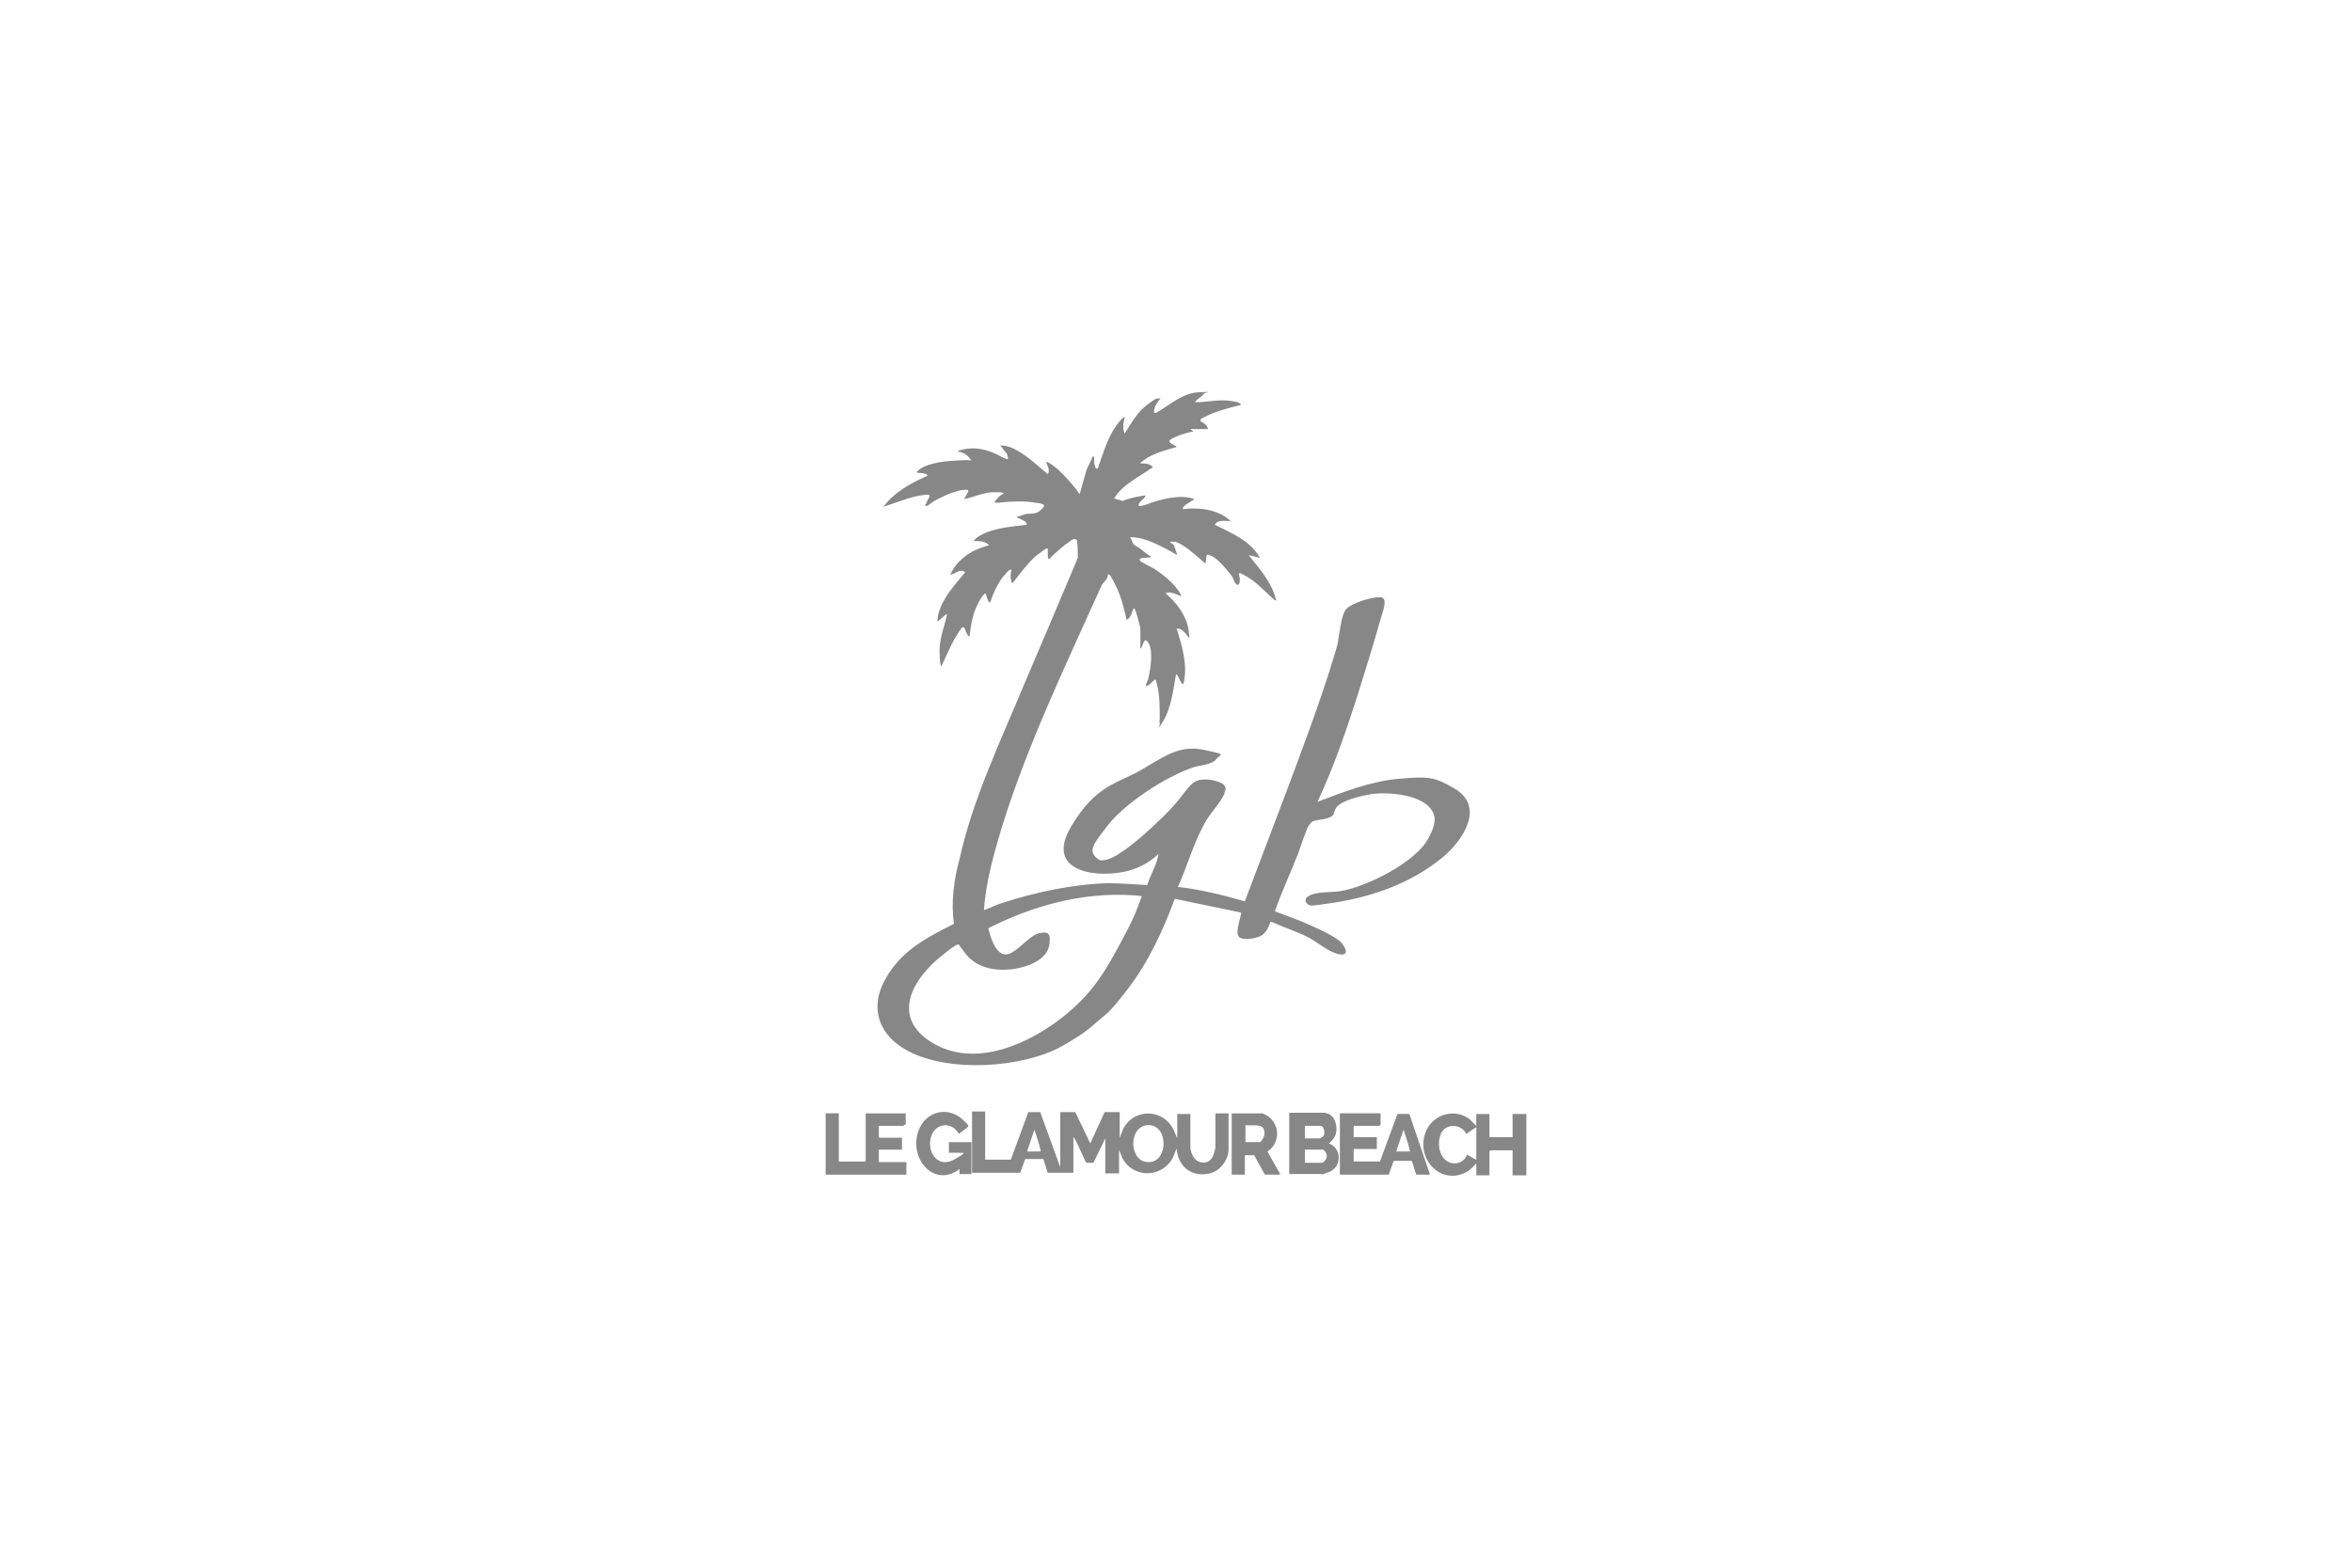 <svg xmlns="http://www.w3.org/2000/svg" id="LOGOS_CLIENTS" data-name="LOGOS CLIENTS" viewBox="0 0 1920 1280"><g id="LE_GLAMOUR_BEACH" data-name="LE GLAMOUR BEACH"><path d="M974.3,352.37c-3.57,0-17.36,4.6-19.41,7.15s7.15,4.6,5.11,5.62c-7.66,2.04-18.39,5.11-25.02,9.7-6.64,4.6-3.57,3.06-3.06,3.57,3.06,0,6.64,0,9.19,3.06-10.72,7.66-24.51,13.79-31.66,25.54l7.15,2.04c5.62-2.55,12.26-3.57,18.39-4.6,0,2.04-2.04,3.06-3.57,4.6-1.53,1.53-3.06,4.09-1.02,4.09,3.57,0,9.7-3.06,13.79-4.09,9.19-2.55,21.45-5.11,30.64-1.53,0,1.02-10.21,5.11-9.19,8.17,12.77-1.53,27.58,0,37.79,8.68,10.21,8.68,1.02,0,0,1.02-4.09,0-9.7-1.02-11.75,3.06,13.28,6.64,29.62,13.28,36.77,27.07-1.02,0-6.64-2.04-8.17-2.04s-1.02,0,0,1.02c8.68,10.72,18.39,21.96,21.45,35.75q-1.02,0-2.04-1.02c-4.6-4.09-8.68-8.17-13.28-12.26-4.6-4.09-9.19-6.64-14.3-9.19-1.53,1.02,0,3.06,0,4.6s0,5.62-2.04,5.11-3.57-5.62-4.09-6.64c-4.6-5.62-10.72-13.79-16.85-16.85-6.13-3.06-3.57,1.02-5.11,6.13-5.62-4.6-19.41-17.87-26.05-17.87s0,1.53,0,2.55c1.02,2.04,2.04,5.11,2.55,6.64s0,1.53,0,1.53c0,0-8.68-5.11-10.21-5.62-6.64-3.57-17.87-8.68-26.05-8.68s-1.02,0-2.04,0c2.04,1.53,2.04,5.11,3.57,6.13,1.53,1.02,5.11,3.06,6.13,4.09,2.55,2.04,5.11,4.09,7.66,5.62,0,1.53-7.66,0-9.19,2.04v1.02c1.02,1.53,8.68,5.11,10.72,6.13,8.68,5.62,17.87,12.77,22.98,21.96v1.02c-3.06-1.02-9.19-4.09-11.75-2.55s-1.02,0,0,1.02,5.62,5.11,6.13,6.13c5.62,6.13,10.72,14.81,11.75,22.98s1.02,6.13,0,6.13c-2.55-3.57-5.62-7.66-9.7-7.15,4.6,14.81,9.19,29.62,5.62,44.94-2.04,2.04-4.09-7.66-6.13-7.66-2.04,12.26-4.09,27.58-10.21,37.79-6.13,10.21-2.55,4.09-3.06,2.04-.51-2.04,0-2.55,0-3.57,0-10.21,0-22.98-3.57-32.17-3.06,2.04-4.6,5.11-7.66,5.62,0-2.55,1.53-4.6,2.04-6.64,1.53-7.15,4.09-21.96,0-28.6-4.09-6.64-4.6,4.09-6.64,4.6v-16.85c-1.53-5.62-2.55-10.72-4.6-15.83h-1.02c-1.53,3.06-2.04,7.66-5.62,9.19-2.04-9.19-4.6-19.41-8.68-27.58s-5.62-10.72-6.64-9.19c0,4.09-3.57,5.62-5.11,8.68-29.11,64.86-59.75,128.19-81.2,196.62-6.64,22.47-13.28,44.94-14.81,68.44,5.11-1.53,9.19-4.09,14.3-5.62,28.6-9.19,57.2-15.32,86.82-16.34,10.72,0,21.45,1.02,32.17,1.53,2.55-8.68,8.17-16.85,9.19-25.54-7.66,7.66-17.87,12.77-28.6,14.81-26.56,5.11-63.33-2.04-42.9-36.77,20.43-34.73,38.3-35.24,58.22-46.99,19.92-11.75,31.15-19.92,50.56-15.83s13.28,3.06,9.7,7.66c-3.58,4.6-14.3,5.11-17.36,6.13-23.49,7.66-59.24,30.64-73.54,51.07-8.74,11.31-13.25,17.29-7.07,22.95,2.87,2.63,4.01,2.58,7.07,2.07,13.79-1.53,48.01-34.73,57.71-45.96,9.7-11.24,12.26-17.87,19.92-19.41,7.66-1.53,18.9,1.53,20.43,5.11,1.53,3.57,0,3.06,0,4.09,0,5.11-11.24,17.36-14.3,22.47-10.72,17.36-15.83,37.79-24,55.67,18.39,2.04,36.77,6.64,54.65,11.75,10.72-28.6,21.96-57.71,32.69-86.31,10.72-28.6,28.6-75.59,39.84-112.87,11.24-37.28,1.53-5.62,2.55-8.68,2.04-7.66,3.06-24.51,7.15-30.13,4.09-5.62,23.49-11.24,29.11-10.21,5.62,1.02,1.02,12.26,0,15.83-5.62,20.43-12.77,42.9-18.9,62.82-9.7,30.13-19.92,60.26-33.2,88.35,21.45-8.17,43.41-16.85,66.9-18.9,23.49-2.04,28.6-1.53,44.43,7.66,26.05,14.81,7.66,42.39-8.68,56.18-27.07,22.47-60.78,33.67-95.5,38.3-13.41,1.79-12.77,2.04-15.32,0-2.55-2.04-1.53-4.6,0-5.62,5.62-4.6,18.39-3.57,26.05-4.6,21.45-3.06,63.33-24,73.03-43.92,2.55-4.6,5.62-11.75,4.6-16.85-3.57-18.39-38.3-20.94-52.6-18.39-14.3,2.55-25.54,6.64-28.09,11.75-2.55,5.11-1.02,4.6-2.55,5.62-4.6,4.09-14.3,2.55-17.36,5.62-3.06,3.06-4.09,7.15-5.11,9.7-2.04,5.11-3.57,10.21-5.62,15.83-6.13,15.83-13.28,30.64-18.9,46.99,9.19,3.57,18.39,6.64,27.58,10.72,9.19,4.09,23.49,10.72,27.07,15.32,3.57,4.6,5.11,9.19,0,9.19-8.17,0-18.9-9.19-26.05-13.28-7.15-4.09-20.94-8.68-31.15-13.28h-1.02c-1.53,4.6-4.09,9.19-7.66,11.24-3.57,2.04-12.26,3.57-16.34,2.04-6.64-2.04,0-16.34,0-20.94l-54.14-11.24c-9.7,26.05-21.45,51.58-38.3,73.54-16.85,21.96-16.85,19.41-26.56,28.09-7.66,7.15-18.39,13.79-27.58,18.9-32.69,17.87-92.44,21.45-125.63,3.57-22.98-12.26-31.66-34.22-18.39-58.22,13.28-24,34.22-34.22,56.18-45.45-2.55-17.36,0-36.26,4.6-53.11,10.72-48.52,33.2-95.5,52.09-140.96,14.81-34.73,29.62-69.46,44.43-104.7,0-2.55,0-13.79-1.02-14.81-2.04-1.53-3.57,0-5.11,1.02-6.13,4.09-12.26,9.7-17.36,14.81-1.02,0-1.02-2.55-1.02-3.06v-5.62c-1.02-1.02-8.17,5.11-9.19,5.62-7.15,6.13-13.79,15.32-19.41,22.47-.68,0-1.02-.34-1.02-1.02-1.02-3.06-1.02-6.64,0-9.7-1.53-1.53-6.64,5.62-7.66,6.64-4.09,5.62-7.66,13.28-9.7,19.92-1.53,1.02-3.57-6.13-3.57-7.15-1.53-1.02-6.13,7.15-6.64,8.68-4.09,7.66-5.62,16.85-6.64,26.05-1.53,1.53-4.09-7.15-4.6-7.15h-1.53c-7.15,9.19-11.75,20.94-16.85,31.66-1.53,0-1.53-11.75-1.53-13.28,0-9.7,4.09-19.41,6.13-29.11,0-1.02-6.64,5.11-7.15,5.62-1.53,0,0-5.11,0-5.62,3.06-12.77,13.79-24.51,21.96-34.22-4.09-3.57-8.17,1.53-12.26,2.04,5.62-12.77,18.39-20.94,31.66-24-2.55-3.57-8.17-3.57-12.26-3.57-1.02,0,3.06-3.57,3.57-3.57,10.72-7.15,27.58-8.17,39.32-9.7,1.53-3.06-8.68-5.62-8.17-6.64,2.55,0,5.11-1.53,7.15-2.04,2.04-.51,7.66,0,10.21-1.53,2.55-1.53,4.09-3.57,4.6-4.09,2.55-2.55-4.09-3.57-5.62-3.57-10.72-2.04-21.96-1.02-33.2,0l-1.02-1.02c2.55-2.55,4.09-5.62,7.15-6.13,1.53-2.04-7.15-1.53-8.17-1.53-8.17,0-15.83,4.09-24,5.62,0,0,3.57-5.62,3.57-6.64s-1.02-1.02-2.04-1.02c-7.15,0-16.85,4.6-22.98,7.66s-7.66,5.62-9.19,5.62-1.02-1.53,0-2.04c0-2.04,2.55-4.6,2.55-6.13s0-1.02-1.53-1.02c-9.7,0-23.49,5.62-32.69,8.68-9.19,3.06-2.04,1.02-2.55,0,6.64-8.68,16.85-15.32,27.07-20.43,10.21-5.11,6.64-2.55,7.66-3.57s0,0,0-1.02c-1.53-1.53-6.13-1.53-8.17-1.53,0-2.04,2.04-2.55,3.06-3.57,8.17-5.11,21.45-6.13,31.15-6.64,9.7-.51,7.15,0,9.19,0s1.02,0,0-1.02c-2.04-3.57-6.13-5.62-9.7-6.13,0-1.53,0-1.02,1.02-1.02,8.17-2.55,16.85-2.04,25.02,1.02,8.17,3.06,8.68,4.6,13.79,6.13,1.53,0,0-3.06,0-4.09l-5.62-7.15c4.09,0,7.15,1.02,10.72,2.55,10.72,5.11,19.41,13.79,28.09,20.94,2.04-3.06,0-6.64-1.53-9.7h1.53c2.55,1.02,8.17,5.62,10.21,7.66,5.62,5.62,11.24,11.75,15.83,18.39l5.62-19.92,5.11-10.72c1.53-1.53,1.02,3.57,1.02,4.6,0,1.53,1.02,3.57,1.53,5.11h1.53c5.11-14.81,9.7-31.15,20.94-41.88h1.02c-1.02,4.6-2.04,9.19,0,13.28,5.62-8.68,10.21-17.36,18.39-23.49,8.17-6.13,6.64-4.6,9.19-5.11s2.04,0,1.53,0c-2.55,3.57-5.62,6.64-5.11,11.75h1.53c11.24-6.13,21.45-16.34,35.24-16.85,13.79-.51,4.09,0,3.57,1.53-.51,1.53-7.66,5.62-6.64,6.64,9.7,0,19.41-2.55,29.11-1.02,9.7,1.53,5.62,2.04,7.66,2.04v1.53h-1.02c-8.17,2.04-17.87,4.6-25.54,8.17s-6.13,3.57-5.62,5.11c2.55,1.02,5.62,3.57,5.62,6.13h-14.3l2.55,2.04ZM933.95,731.82c-43.92-5.11-87.84,6.13-127.17,26.05,1.53,6.64,5.62,20.94,13.79,21.45s18.9-15.32,27.58-17.36,9.19,2.04,8.68,6.64c0,11.24-10.21,17.36-19.92,20.43-16.85,5.11-37.79,4.09-49.03-10.72-11.24-14.81-4.09-7.15-4.6-7.15h-1.53c-3.06,1.02-9.19,6.13-11.75,8.17-25.02,19.41-43.92,51.58-8.17,72.52,32.17,18.9,72.01,3.06,99.59-16.85,27.58-19.92,38.81-38.3,52.6-63.84,13.79-25.54,13.28-27.07,18.39-40.35l1.02,1.02h.51Z" fill="#878787"></path><path d="M914.04,928.96l3.06-7.66c9.19-16.85,32.69-15.83,40.86,1.02l3.06,7.15v-19.92h10.72v28.09s1.02,4.6,1.53,5.11c3.57,8.68,14.81,8.68,17.36,0,2.55-8.68,1.53-5.62,1.53-6.64v-27.07h10.72v29.62c0,8.17-6.64,17.36-15.32,19.41-14.81,3.57-26.05-5.62-27.07-20.43l-3.06,7.66c-9.19,16.85-32.69,16.85-41.37,0l-2.55-6.64v19.41h-11.24v-28.6l-9.7,19.92h-5.62c-1.02,0-8.17-18.9-10.72-20.94v29.11h-20.94l-3.57-11.24h-14.81l-4.09,11.24h-39.32v-50.05h10.72v39.32h20.94l14.3-38.81h9.7l16.34,44.94v-44.94h12.26l12.26,25.54,11.75-25.54h12.26v19.41h0v1.53ZM936,918.74c-15.32,2.04-14.3,30.64,2.04,30.13,16.34-.51,15.83-32.17-2.04-30.13ZM838.96,940.19h10.72c-1.02-5.62-3.06-10.72-4.6-15.83-1.53-5.11,0-1.53-1.02-1.02l-5.62,16.85h.51Z" fill="#878787"></path><path d="M1205.14,949.9l-5.62,5.62c-21.45,14.3-44.43-8.17-35.75-31.15,5.62-14.3,22.98-19.92,35.75-10.72l5.62,5.62v-9.7h10.72v18.9h18.9v-18.9h11.24v50.05h-11.24v-20.43h-17.87l-1.02,1.02v19.41h-10.72v-9.19h0v-.51ZM1205.14,947.34v-27.07l-8.17,5.62c-3.06-6.64-12.26-8.68-17.87-4.09-5.62,4.6-6.13,18.39,0,24.51s15.83,4.09,18.39-3.57l8.17,4.6h-.51Z" fill="#878787"></path><path d="M1127,909.04v9.19l-1.02,1.02h-20.94v9.19h18.9v9.7h-18.9v10.21h21.45l14.3-38.81h9.7l16.85,49.54h-11.24l-3.57-11.24h-14.81l-4.09,11.24h-39.84v-50.05h33.2ZM1140.28,940.19h10.72c-1.02-5.62-3.06-10.72-4.6-15.83-1.53-5.11,0-1.53-1.02-1.02l-5.62,16.85h.51Z" fill="#878787"></path><path d="M684.73,909.04v39.32h21.96v-39.32h32.69v9.19s-1.02,0-2.04,1.02h-19.92v9.7h18.9v9.7h-18.9v10.21h22.47v10.21h-65.88v-50.05h10.72,0Z" fill="#878787"></path><path d="M1083.08,909.04c7.66,1.53,10.21,14.3,5.62,20.43-4.6,6.13-4.6,3.57-4.09,4.09,10.72,3.57,11.24,19.41,0,23.49-11.24,4.09-5.11,1.53-5.11,1.53h-27.07v-50.05h29.11l1.53.51ZM1065.21,929.47h12.26l2.55-1.53c2.04-2.04,1.02-8.68-2.04-8.68h-12.77v10.21ZM1065.21,949.39h13.79c1.53,0,4.09-3.06,4.09-5.11s-1.53-5.62-3.57-5.62h-14.3v10.72h0Z" fill="#878787"></path><path d="M1044.78,959.09h-12.26l-8.68-15.83h-7.66v15.83h-10.72v-50.05h24.51c1.53,0,5.62,2.55,6.64,3.57,8.68,7.66,7.66,21.45-2.04,27.58l10.21,17.87h0v1.02ZM1016.69,932.53h11.75c1.02,0,3.06-3.57,3.57-5.11,1.53-10.72-6.64-8.17-14.3-8.68h-1.02v13.79Z" fill="#878787"></path><path d="M783.29,958.59v-4.09c-20.94,15.83-41.35-8.68-33.71-30.64,6.04-17.36,24.43-20.34,35.75-10.21,5.71,5.1,5.62,5.62,4.6,6.64s-5.62,4.09-7.15,5.62c-5.62-10.72-19.92-9.19-22.98,3.06-3.06,12.26,6.13,25.02,18.9,17.87,12.77-7.15,6.64-5.11,5.11-5.62h-9.19v-8.68h18.39v26.05h-9.7Z" fill="#878787"></path></g></svg>